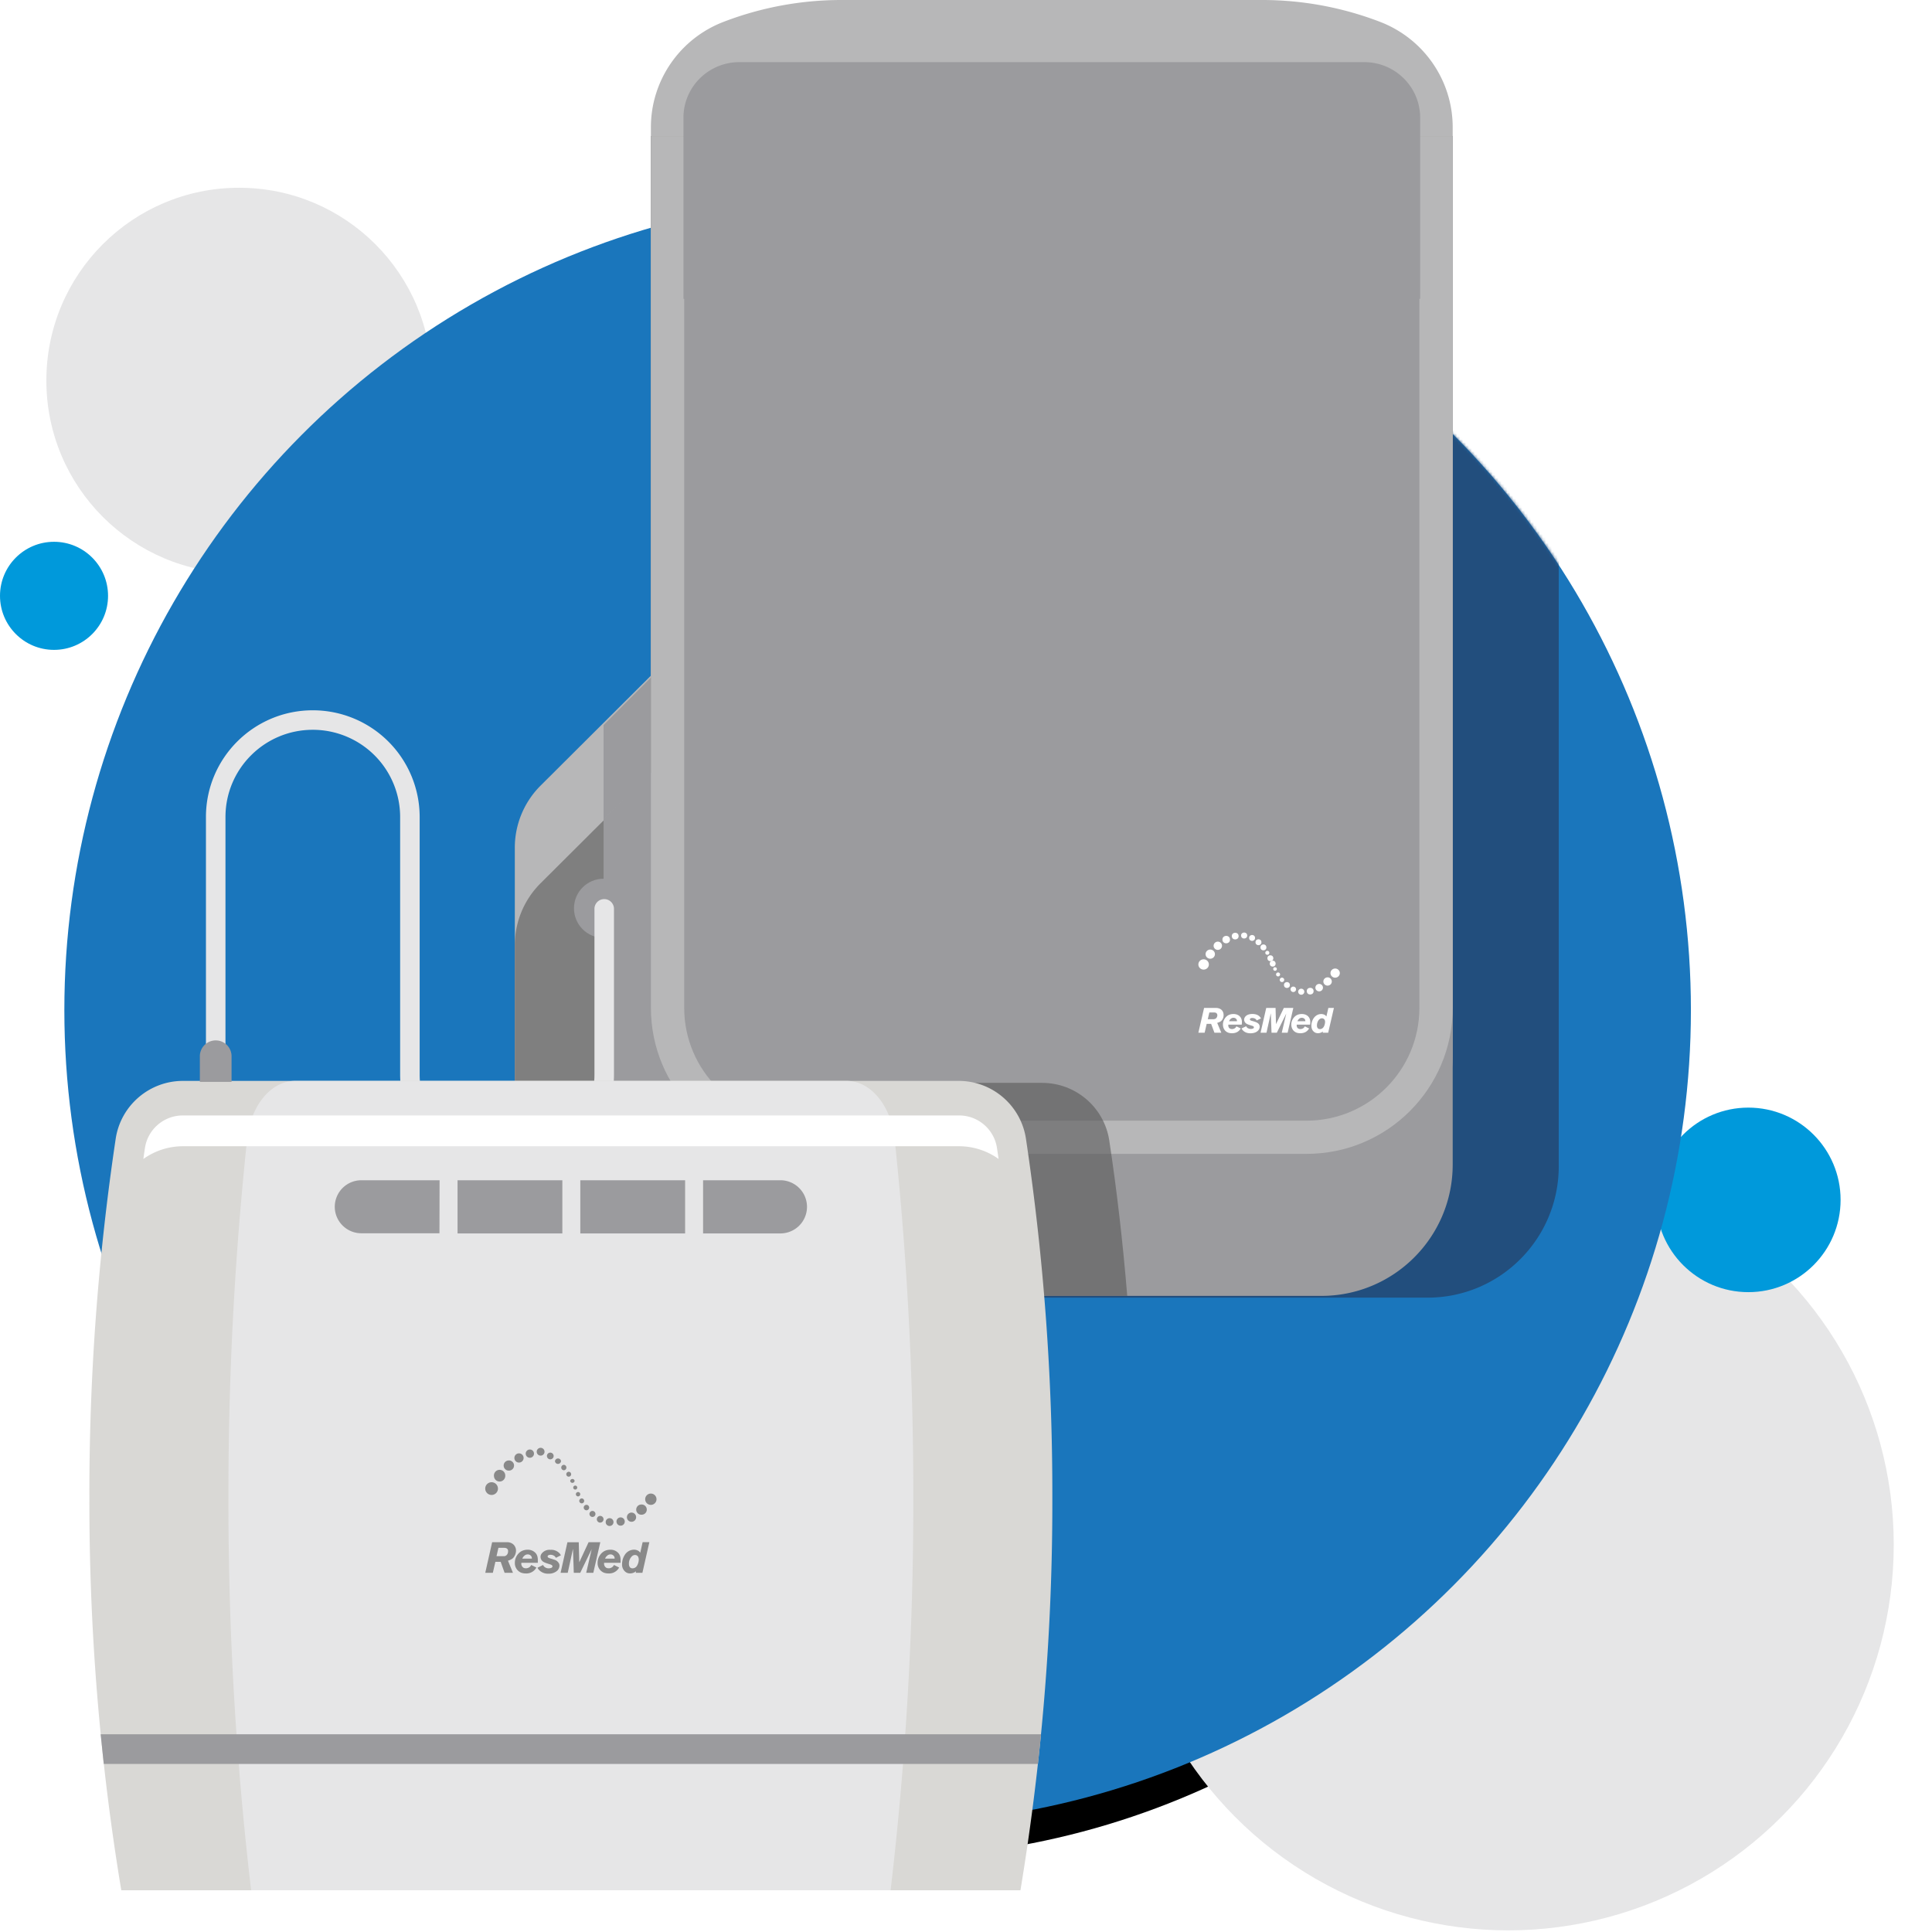 <svg xmlns="http://www.w3.org/2000/svg" xmlns:xlink="http://www.w3.org/1999/xlink" width="653" height="653" viewBox="0 0 653 653">
    <defs>
        <circle id="b" cx="266.5" cy="266.5" r="266.5"/>
        <filter id="a" width="137.5%" height="137.5%" x="-18.8%" y="-15%" filterUnits="objectBoundingBox">
            <feOffset dy="20" in="SourceAlpha" result="shadowOffsetOuter1"/>
            <feGaussianBlur in="shadowOffsetOuter1" result="shadowBlurOuter1" stdDeviation="30"/>
            <feColorMatrix in="shadowBlurOuter1" values="0 0 0 0 0.122 0 0 0 0 0.29 0 0 0 0 0.502 0 0 0 0.7 0"/>
        </filter>
        <ellipse id="c" cx="275.632" cy="275.398" rx="274.882" ry="275.339"/>
    </defs>
    <g fill="none" fill-rule="evenodd">
        <g transform="translate(31 75)">
            <use fill="#000" filter="url(#a)" xlink:href="#b"/>
            <use fill="#134B7F" xlink:href="#b"/>
        </g>
        <g transform="translate(0 63)">
            <ellipse cx="509.774" cy="459.107" fill="#E6E6E7" rx="130.297" ry="130.34" style="mix-blend-mode:multiply"/>
            <ellipse cx="80.809" cy="65.624" fill="#E6E6E7" rx="65.142" ry="65.163" style="mix-blend-mode:multiply"/>
            <ellipse cx="590.929" cy="342.551" fill="#0099DB" rx="31.175" ry="31.186"/>
            <ellipse cx="18.26" cy="138.387" fill="#0099DB" rx="18.26" ry="18.266"/>
        </g>
        <g transform="translate(21 66)">
            <mask id="d" fill="#fff">
                <use xlink:href="#c"/>
            </mask>
            <use fill="#1A76BC" xlink:href="#c"/>
            <path fill="#224E7D" d="M505.842-19.672h-.198v-2.635c-.017-15.814-9.725-29.995-24.446-35.71a110.222 110.222 0 0 0-39.793-7.442H299.38a110.222 110.222 0 0 0-39.793 7.442c-14.73 5.719-24.44 19.913-24.446 35.736v185.255l-15.939 16.188-21.606 21.642a29.781 29.781 0 0 0-8.692 21.075v121.422c0 16.179 13.094 29.295 29.246 29.295H461.5c24.484 0 44.335-19.878 44.343-44.404V-19.672z" mask="url(#d)"/>
        </g>
        <path fill="#B7B7B8" d="M239.433 274.202V209l-56.69 56.502A29.639 29.639 0 0 0 174 286.56v89.169C174 391.895 187.152 405 203.375 405H326V274.202h-86.567z"/>
        <path fill="#7F7F7F" d="M239.433 307.202V242l-56.69 56.502A29.613 29.613 0 0 0 174 319.56v89.169C174 424.895 187.152 438 203.375 438H326V307.202h-86.567z"/>
        <path fill="#9B9B9E" d="M238.8 307.22V242L204 276.887v117.168c.007 24.272 19.667 43.945 43.915 43.945H325V307.22h-86.2z" style="mix-blend-mode:multiply"/>
        <path fill="#B7B7B8" d="M284.348 0h142.291c13.64 0 27.16 2.515 39.882 7.414 14.754 5.698 24.478 19.84 24.479 35.601V112H220V43.015c.001-15.761 9.725-29.903 24.48-35.6A110.985 110.985 0 0 1 284.347 0z"/>
        <path fill="#9B9B9E" d="M446.608 438H264.392a44.389 44.389 0 0 1-31.39-13.004A44.401 44.401 0 0 1 220 393.602V46h271v347.602c0 24.52-19.875 44.398-44.392 44.398z"/>
        <path fill="#9B9B9E" d="M220 46h271v310.591A49.408 49.408 0 0 1 441.59 406H269.41c-27.288 0-49.41-22.121-49.41-49.409V46z" style="mix-blend-mode:multiply"/>
        <path fill="#9B9B9E" d="M220 46h271v293.607c0 13.1-5.206 25.663-14.472 34.926A49.42 49.42 0 0 1 441.59 389H269.41c-27.288 0-49.41-22.114-49.41-49.393V46z"/>
        <path fill="#B7B7B8" d="M479.745 46v294.635c0 21.067-17.093 38.145-38.177 38.145H269.432c-21.084 0-38.177-17.078-38.177-38.145V46H220v294.635C220 367.9 242.12 390 269.406 390h172.188C468.88 390 491 367.899 491 340.635V46h-11.255z"/>
        <path fill="#9B9B9E" d="M220 229v32.157L204 277v-31.935zM249.95 21h211.152C471.539 21 480 29.408 480 39.78V101H231V39.78c0-4.99 1.998-9.774 5.554-13.298A18.959 18.959 0 0 1 249.95 21z"/>
        <circle cx="204" cy="307" r="10" fill="#9B9B9E" style="mix-blend-mode:multiply"/>
        <path fill="#585858" d="M204.318 438H381c-1.476-17.997-3.492-35.494-6.074-52.518-1.7-11.2-11.349-19.48-22.703-19.482H175v42.764c.007 16.149 13.131 29.236 29.318 29.236z" opacity=".6"/>
        <path fill="#E6E6E7" fill-rule="nonzero" d="M76.208 389.713a3.298 3.298 0 0 1-3.3 3.296 3.298 3.298 0 0 1-3.3-3.296V276.148c0-19.923 16.168-36.074 36.11-36.074a36.13 36.13 0 0 1 25.543 10.56 36.056 36.056 0 0 1 10.582 25.514v87.024a29.467 29.467 0 0 0 8.64 20.855 29.53 29.53 0 0 0 20.877 8.64 29.527 29.527 0 0 0 20.92-8.64 29.471 29.471 0 0 0 8.639-20.909v-55.932a3.298 3.298 0 0 1 3.3-3.296c1.822 0 3.3 1.476 3.3 3.296v55.925a36.056 36.056 0 0 1-10.572 25.577 36.126 36.126 0 0 1-25.592 10.57 36.13 36.13 0 0 1-25.54-10.57 36.056 36.056 0 0 1-10.571-25.517v-87.023c0-7.82-3.111-15.321-8.648-20.85a29.527 29.527 0 0 0-20.877-8.632c-16.299 0-29.511 13.2-29.511 29.482v113.565z"/>
        <path fill="#D9D8D5" d="M30.211 506.02A801.564 801.564 0 0 0 40.994 638.9H344.9a801.564 801.564 0 0 0 10.783-132.88 809.793 809.793 0 0 0-8.922-121.146c-1.703-11.234-11.367-19.539-22.74-19.54H61.847c-11.373.001-21.038 8.306-22.741 19.54a809.793 809.793 0 0 0-8.896 121.145z"/>
        <path fill="#E6E6E7" d="M77.21 506.02A1121.982 1121.982 0 0 0 84.88 638.9h216.137a1119.19 1119.19 0 0 0 7.668-132.88 1136.02 1136.02 0 0 0-6.322-121.146c-1.214-11.234-8.09-19.54-16.181-19.54H99.714c-8.09 0-14.954 8.306-16.168 19.54-4.275 40.24-6.39 80.68-6.335 121.145z"/>
        <path fill="#9B9B9E" d="M154.646 398.916h35.424v17.971h-35.424zM196.141 398.916h35.424v17.971h-35.424zM263.757 398.916h-26.12v17.971h26.12a8.993 8.993 0 0 0 6.364-2.625 8.975 8.975 0 0 0 2.637-6.354c0-4.966-4.03-8.992-9.001-8.992zM148.574 398.916h-26.397a8.993 8.993 0 0 0-6.367 2.602 8.975 8.975 0 0 0-2.66 6.338c0 4.959 4.024 8.979 8.988 8.979h26.397l.04-17.92zM350.826 596.206H35.068l-1.042-10.047h317.843z"/>
        <path fill="#FFF" d="M61.848 387.418h262.199a23.007 23.007 0 0 1 13.475 4.312c-.185-1.213-.356-2.44-.54-3.652-.934-6.375-6.42-11.091-12.87-11.063H61.849c-6.449-.028-11.935 4.688-12.869 11.063-.185 1.213-.356 2.439-.528 3.652a22.954 22.954 0 0 1 13.397-4.312z"/>
        <path fill="#9B9B9E" d="M72.908 351.647A5.356 5.356 0 0 1 78.266 357v8.663H67.55v-8.61a5.35 5.35 0 0 1 1.551-3.82 5.361 5.361 0 0 1 3.808-1.586z"/>
        <g fill="#898989" style="mix-blend-mode:multiply">
            <path d="M221.891 506.652a1.913 1.913 0 1 0-3.821.191 1.913 1.913 0 0 0 3.821-.19zM218.605 510.146a1.713 1.713 0 0 0-1.795-1.635 1.73 1.73 0 0 0-1.482 2.694 1.73 1.73 0 0 0 1.64.748 1.716 1.716 0 0 0 1.637-1.807zM215.002 512.73a1.556 1.556 0 0 0-2.708-.979 1.555 1.555 0 0 0 1.23 2.601 1.545 1.545 0 0 0 1.478-1.621zM211.161 514.194a1.398 1.398 0 0 0-2.437-.867 1.397 1.397 0 0 0 1.117 2.33 1.386 1.386 0 0 0 1.32-1.463zM207.36 514.445a1.319 1.319 0 0 0-2.301-.876 1.317 1.317 0 0 0 1.113 2.194 1.319 1.319 0 0 0 1.188-1.318zM203.994 513.443a1.135 1.135 0 1 0-1.082 1.186 1.148 1.148 0 0 0 1.082-1.186zM201.262 511.663a1.015 1.015 0 1 0-2.029.082 1.015 1.015 0 0 0 2.03-.082zM199.137 509.513a.923.923 0 1 0-1.844.083.923.923 0 0 0 1.844-.083zM197.448 507.259a.83.83 0 1 0-.779.857.819.819 0 0 0 .779-.857zM196.115 504.99a.725.725 0 0 0-.766-.698.74.74 0 1 0 .582 1.237.725.725 0 0 0 .184-.538zM195.099 502.789a.673.673 0 1 0-1.346 0 .673.673 0 0 0 1.346 0zM164.003 503.132a2.15 2.15 0 0 0 2.151 2.149 2.15 2.15 0 1 0-2.15-2.15zM166.96 498.926a1.898 1.898 0 0 0 1.993 1.82 1.915 1.915 0 0 0 1.82-2.005 1.912 1.912 0 0 0-2.984-1.62 1.911 1.911 0 0 0-.83 1.805zM170.233 495.418c.05.95.858 1.68 1.808 1.635a1.717 1.717 0 1 0-.158-3.428 1.728 1.728 0 0 0-1.65 1.793zM173.862 492.847a1.556 1.556 0 0 0 2.708.98 1.555 1.555 0 0 0-1.23-2.601 1.545 1.545 0 0 0-1.478 1.621zM177.69 491.384a1.398 1.398 0 0 0 2.437.867 1.397 1.397 0 0 0-1.117-2.33 1.386 1.386 0 0 0-1.32 1.463zM181.491 491.133a1.32 1.32 0 1 0 1.959-1.568 1.32 1.32 0 0 0-1.959 1.568zM184.857 492.135a1.135 1.135 0 1 0 2.265-.13 1.135 1.135 0 0 0-2.265.13zM187.575 493.915a1.03 1.03 0 0 0 2.046-.092 1.03 1.03 0 0 0-2.046.092zM189.7 496.065a.91.91 0 0 0 .964.87.923.923 0 0 0-.093-1.833.911.911 0 0 0-.87.963zM191.403 498.32a.817.817 0 0 0 .858.777.805.805 0 0 0 .779-.857.817.817 0 0 0-.858-.791.831.831 0 0 0-.779.87zM192.723 500.574a.752.752 0 0 0 1.491-.066.752.752 0 0 0-1.491.066z"/>
            <path fill-rule="nonzero" d="M173.862 525.995c-.176.312-.409.59-.686.817-.456.31-.96.542-1.491.686l1.689 4.1h-2.824l-1.32-3.704h-1.795l-.858 3.705h-2.56l2.322-10.35h5.28c.584.037 1.15.228 1.636.553a2.807 2.807 0 0 1 1.148 2.426 3.69 3.69 0 0 1-.54 1.767zm-2.336-2.387c-.264-.342-.58-.461-1.32-.461h-1.742l-.647 2.822h2.165c.185.012.37.012.554 0 .422-.084.782-.356.977-.739.142-.263.215-.558.211-.857a1.146 1.146 0 0 0-.171-.765h-.027z"/>
            <path d="M187.905 526.522a3.23 3.23 0 0 0-.422-.527 2.153 2.153 0 0 0-1.425-.488c-.634 0-.964.264-.964.593 0 .33.528.541 1.188.726.317.092.62.184.937.303a2.64 2.64 0 0 1 1.769 1.41c.073.217.109.445.105.673a2.425 2.425 0 0 1-.792 1.701 4.266 4.266 0 0 1-2.956.976 4.08 4.08 0 0 1-3.207-1.319 2.94 2.94 0 0 1-.475-.685l1.887-.937c.083.155.176.305.277.449a2.14 2.14 0 0 0 1.676.685c.247-.002.492-.042.726-.118a.713.713 0 0 0 .41-.277.448.448 0 0 0 .092-.277.395.395 0 0 0-.093-.264c-.171-.25-.488-.343-1.016-.5-1.505-.475-2.138-.686-2.64-1.425-.178-.3-.278-.64-.29-.989.002-.387.121-.764.343-1.08a3.314 3.314 0 0 1 3.01-1.32 3.83 3.83 0 0 1 3.114 1.214c.161.197.303.408.423.633l-1.677.843zM200.536 531.599h-2.402l1.848-7.99-3.867 7.99h-2.178l-.277-8.11-1.769 8.11h-2.415l2.31-10.338h3.827l.172 6.778 3.154-6.79h3.96z"/>
            <path fill-rule="nonzero" d="M217.127 531.599h-2.257l.105-.528-.356.25a3.025 3.025 0 0 1-1.663.475 2.364 2.364 0 0 1-1.623-.567 3.11 3.11 0 0 1-1.07-2.637 5.652 5.652 0 0 1 .845-2.953 3.723 3.723 0 0 1 3.168-1.86 2.76 2.76 0 0 1 1.636.502c.19.149.355.327.489.527l.805-3.573h2.27l-2.35 10.364zm-1.32-5.156a1.227 1.227 0 0 0-1.24-.87c-.286.015-.56.111-.793.277a3.374 3.374 0 0 0-1.2 2.73c-.02.355.067.709.25 1.015.214.333.595.52.99.487a1.743 1.743 0 0 0 1.478-.857c.388-.65.598-1.392.607-2.149a1.713 1.713 0 0 0-.132-.633h.04zM181.781 528.223v-.989a4.36 4.36 0 0 0-.145-1.173 2.913 2.913 0 0 0-.554-1.081 3.5 3.5 0 0 0-2.772-1.187c-.794-.01-1.575.2-2.257.607a4.575 4.575 0 0 0-1.913 2.755 4.084 4.084 0 0 0-.12 1.029 3.454 3.454 0 0 0 2.046 3.336 4.373 4.373 0 0 0 1.624.29 3.842 3.842 0 0 0 3.247-1.45 5.55 5.55 0 0 0 .37-.541l-1.756-.87a3.243 3.243 0 0 1-.37.54 1.994 1.994 0 0 1-1.425.58 1.664 1.664 0 0 1-.845-.198 1.634 1.634 0 0 1-.686-1.648h5.556zm-4.513-2.426c.303-.275.699-.426 1.108-.422a1.4 1.4 0 0 1 1.32.857c.055.189.082.384.08.58h-3.234c.148-.392.393-.741.712-1.015h.014zM209.749 528.223v-.989a4.36 4.36 0 0 0-.145-1.173 2.913 2.913 0 0 0-.555-1.081 3.5 3.5 0 0 0-2.771-1.187c-.794-.01-1.576.2-2.257.607a4.575 4.575 0 0 0-1.914 2.755 4.084 4.084 0 0 0-.119 1.029 3.454 3.454 0 0 0 2.046 3.336 4.373 4.373 0 0 0 1.623.29 3.842 3.842 0 0 0 3.247-1.45 5.55 5.55 0 0 0 .37-.541l-1.756-.87c-.109.192-.237.373-.383.54a1.941 1.941 0 0 1-1.412.58 1.664 1.664 0 0 1-.844-.198 1.634 1.634 0 0 1-.687-1.648h5.557zm-4.514-2.426c.303-.275.699-.426 1.109-.422a1.412 1.412 0 0 1 1.32.857c.055.189.081.384.079.58h-3.234c.152-.394.402-.743.726-1.015z"/>
        </g>
        <g fill="#FFF" fill-rule="nonzero">
            <g transform="translate(405 315)">
                <ellipse cx="46.271" cy="13.902" rx="1.583" ry="1.55" transform="rotate(-2.74 46.27 13.902)"/>
                <path d="M45.136 16.667a1.41 1.41 0 0 0-1.49-1.327c-.785.037-1.392.69-1.354 1.46.037.771.704 1.364 1.49 1.33.785-.04 1.392-.693 1.354-1.463zM42.15 18.757a1.27 1.27 0 0 0-1.34-1.194 1.266 1.266 0 0 0-1.218 1.315c.034.692.635 1.227 1.34 1.194a1.265 1.265 0 0 0 1.219-1.315z"/>
                <ellipse cx="37.833" cy="19.999" rx="1.152" ry="1.13" transform="rotate(-2.722 37.833 20)"/>
                <path d="M35.847 20.146a1.03 1.03 0 0 0-1.087-.968 1.025 1.025 0 0 0-.987 1.063c.027.56.513.996 1.087.97a1.027 1.027 0 0 0 .987-1.065zM33.06 19.335a.927.927 0 0 0-.977-.871.923.923 0 0 0-.889.959.929.929 0 0 0 .978.873.928.928 0 0 0 .888-.96z"/>
                <ellipse cx="29.973" cy="17.928" rx="1" ry="1" transform="rotate(-2.734 29.973 17.928)"/>
                <path d="M29.052 16.15a.753.753 0 0 0-.793-.707.746.746 0 0 0-.719.776.75.75 0 0 0 .792.706.749.749 0 0 0 .72-.776zM27.66 14.319a.676.676 0 0 0-.713-.634.674.674 0 0 0-.648.698.677.677 0 0 0 .712.636.673.673 0 0 0 .649-.7zM26.563 12.485a.608.608 0 0 0-.641-.572.605.605 0 0 0-.583.628.61.61 0 0 0 .642.572.602.602 0 0 0 .582-.628z"/>
                <ellipse cx="25.161" cy="10.698" rx="1" ry="1" transform="rotate(-89.921 25.161 10.698)"/>
                <ellipse cx="1.813" cy="10.976" rx="1.777" ry="1.743"/>
                <ellipse cx="4.055" cy="7.49" rx="1.583" ry="1.55" transform="rotate(-2.722 4.055 7.49)"/>
                <ellipse cx="6.609" cy="4.66" rx="1.424" ry="1.397" transform="rotate(-2.74 6.61 4.66)"/>
                <ellipse cx="9.45" cy="2.575" rx="1.281" ry="1.257" transform="rotate(-2.728 9.45 2.575)"/>
                <ellipse cx="12.491" cy="1.394" rx="1.152" ry="1.13" transform="rotate(-2.74 12.49 1.394)"/>
                <ellipse cx="15.511" cy="1.2" rx="1.037" ry="1.017" transform="rotate(-2.728 15.511 1.2)"/>
                <ellipse cx="18.195" cy="2.016" rx="1" ry="1" transform="rotate(-2.734 18.195 2.016)"/>
                <ellipse cx="20.351" cy="3.467" rx="1" ry="1" transform="rotate(-2.717 20.351 3.467)"/>
                <ellipse cx="22.027" cy="5.21" rx="1" ry="1" transform="rotate(-2.722 22.027 5.21)"/>
                <path d="M22.663 7.074c.018.37.337.653.712.636a.673.673 0 0 0 .649-.7.676.676 0 0 0-.712-.634.67.67 0 0 0-.649.698z"/>
                <ellipse cx="24.372" cy="8.878" rx="1" ry="1" transform="rotate(-2.711 24.372 8.878)"/>
            </g>
            <path d="M413.206 344.505c-.147.25-.34.487-.57.666-.277.2-.569.33-1.233.556l1.392 3.322h-2.325l-1.124-3.003h-1.49l-.7 3.003h-2.118l1.934-8.375h3.764c.18 0 .351 0 .532.011.242.024.8.072 1.354.452.375.258.945.817.945 1.968.002.25-.036.83-.361 1.4zm-1.938-1.933c-.218-.274-.472-.367-1.077-.367h-1.44l-.534 2.289h1.791c.048 0 .268-.012.46-.049.375-.082.617-.272.798-.593.17-.31.182-.558.182-.7a.879.879 0 0 0-.18-.58zM424.775 344.885c-.18-.25-.228-.321-.349-.428-.303-.274-.775-.391-1.174-.391-.52 0-.797.214-.797.474 0 .333.434.44.98.594.265.072.519.142.775.237.629.226 1.246.521 1.464 1.151.083.226.083.475.083.547 0 .723-.484 1.221-.655 1.375-.398.368-1.174.796-2.443.796-.448 0-1.73-.024-2.65-1.068-.133-.154-.206-.238-.387-.557l1.561-.758c.11.189.17.284.23.356.183.214.617.558 1.38.558.096 0 .34-.014.606-.095.146-.049.254-.107.339-.226a.418.418 0 0 0 .073-.225.366.366 0 0 0-.073-.214c-.147-.203-.41-.273-.847-.405-1.234-.38-1.767-.558-2.14-1.15a1.613 1.613 0 0 1-.242-.807c0-.177.035-.51.277-.877.34-.523 1.09-1.056 2.494-1.056 1.44 0 2.154.521 2.566.984.107.13.193.237.35.51l-1.42.675zM435.206 349.049h-1.983l1.525-6.479-3.193 6.479h-1.791l-.242-6.574-1.464 6.574h-1.998l1.915-8.377h3.155l.145 5.492 2.65-5.49h3.205zM448.914 349.049h-1.864l.085-.428c-.097.07-.193.13-.29.202a2.52 2.52 0 0 1-1.38.391c-.714 0-1.125-.284-1.343-.463-.399-.32-.883-.914-.883-2.112 0-.404.074-1.426.702-2.398.847-1.305 2.022-1.506 2.613-1.506.218 0 .835.024 1.354.403.207.154.352.356.401.426l.665-2.89h1.876l-1.936 8.375zm-1.127-4.176a1.012 1.012 0 0 0-1.029-.7c-.327.011-.57.165-.655.225-.69.452-.991 1.436-.991 2.206 0 .416.097.654.206.819.192.297.472.404.823.404.302 0 .81-.095 1.222-.698.313-.463.496-1.212.496-1.746a1.38 1.38 0 0 0-.072-.51zM419.705 346.32c.024-.26.05-.533.05-.807 0-.13 0-.547-.121-.95a2.367 2.367 0 0 0-.458-.876c-.752-.915-1.9-.961-2.287-.961-.315 0-1.127.035-1.865.486-.785.484-1.366 1.352-1.584 2.243-.098.379-.098.686-.098.83 0 1.187.582 2.254 1.694 2.706.556.225 1.125.237 1.343.237 1.537 0 2.299-.7 2.674-1.175.107-.14.208-.286.305-.44l-1.452-.706c-.097.154-.186.306-.307.432-.29.3-.726.475-1.174.475-.133 0-.4 0-.702-.165-.667-.356-.57-1.164-.558-1.329h4.54zm-3.726-1.97c.146-.119.424-.344.92-.344.702 0 1.027.45 1.124.7.06.179.06.426.06.463h-2.672c.228-.487.35-.629.568-.82zM442.813 346.32c.024-.26.05-.533.05-.807 0-.13 0-.547-.122-.95a2.343 2.343 0 0 0-.46-.876c-.75-.915-1.9-.961-2.285-.961-.315 0-1.126.035-1.864.486-.786.484-1.367 1.352-1.585 2.243-.097.379-.097.686-.097.83 0 1.187.581 2.254 1.694 2.706.555.225 1.124.237 1.343.237 1.537 0 2.298-.7 2.675-1.175.107-.14.207-.286.306-.44l-1.452-.706c-.095.154-.187.306-.306.432-.29.3-.726.475-1.172.475-.133 0-.4 0-.7-.165-.666-.356-.571-1.164-.557-1.329h4.532zm-3.727-1.97c.147-.119.424-.344.92-.344.702 0 1.028.45 1.125.7.06.179.06.426.06.463h-2.672c.228-.487.349-.629.567-.82z"/>
        </g>
    </g>
</svg>
